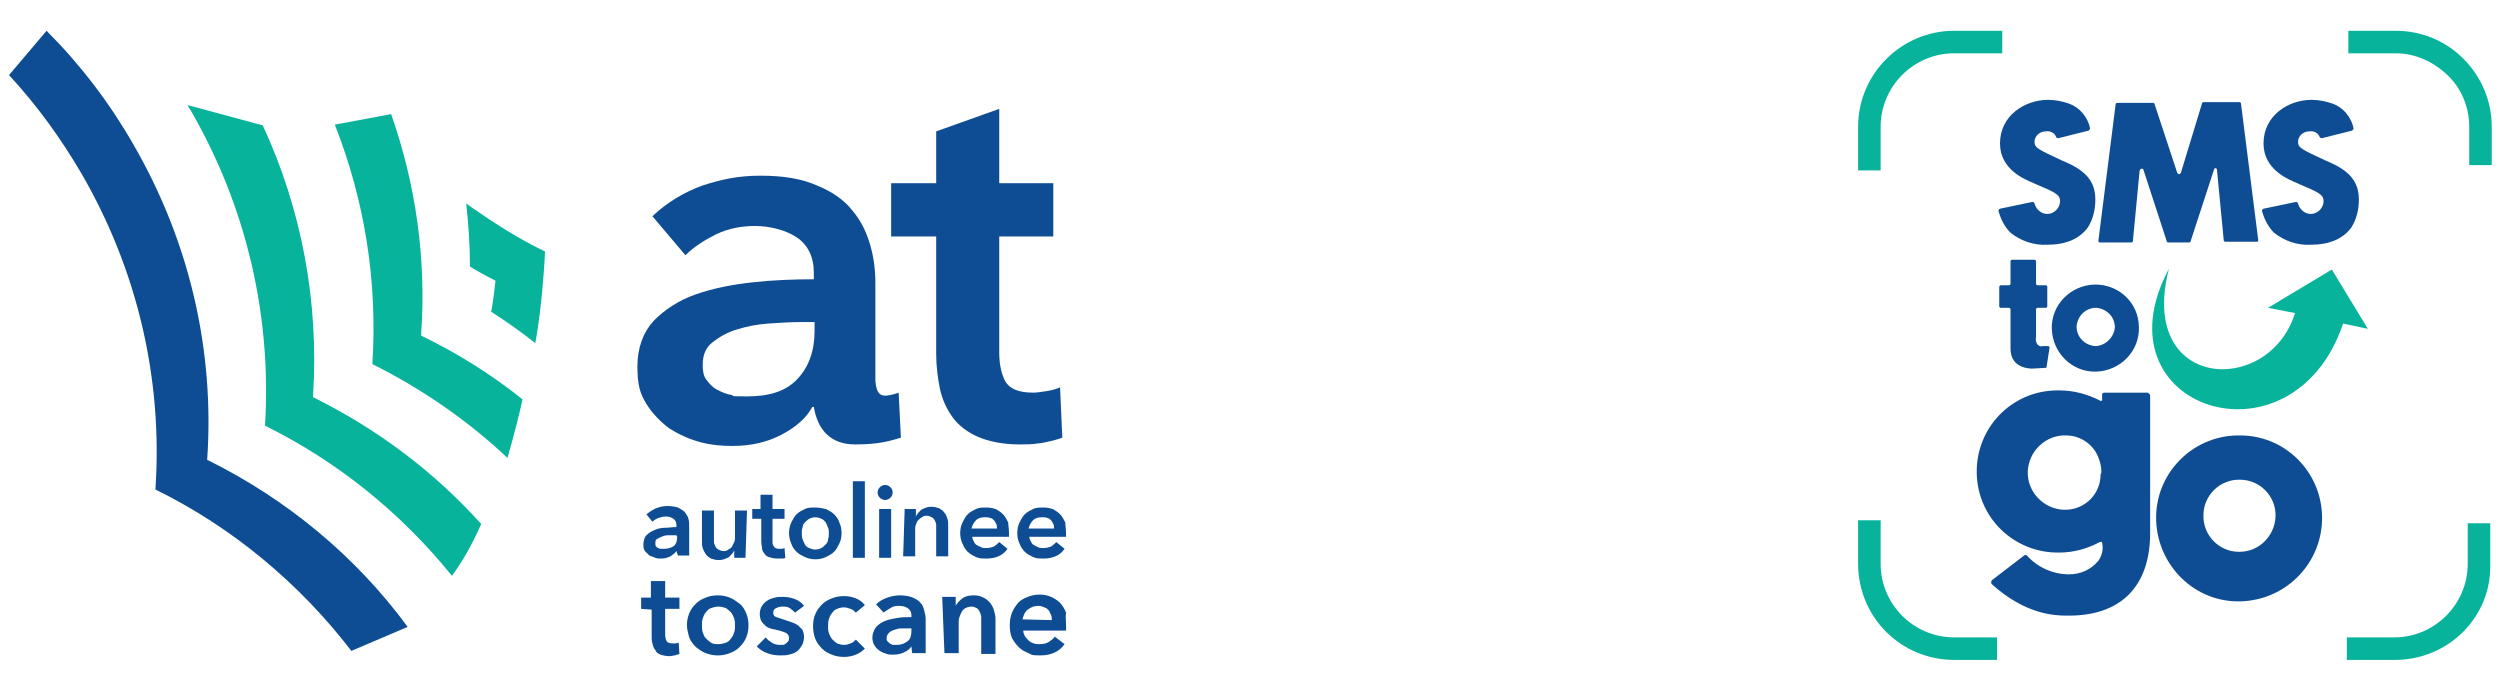 <?xml version="1.0" encoding="utf-8"?>
<!-- Generator: Adobe Illustrator 27.1.1, SVG Export Plug-In . SVG Version: 6.00 Build 0)  -->
<svg version="1.1" id="Layer_1" xmlns="http://www.w3.org/2000/svg" xmlns:xlink="http://www.w3.org/1999/xlink" x="0px" y="0px"
	 viewBox="0 0 333 92" style="enable-background:new 0 0 333 92;" xml:space="preserve">
<style type="text/css">
	.st0{fill:none;}
	.st1{fill:#0E4D94;}
	.st2{fill:#08B39B;}
	.st3{fill:none;stroke:#23A883;stroke-width:3;stroke-miterlimit:10;}
</style>
<rect class="st0" width="333" height="92"/>
<path id="Path_129" class="st1" d="M286.4,52.7V69v2c0,7.1-3.9,11-10.8,11h-0.4c-1.6,0-5.5-0.2-9.9-4.2c-0.1-0.1-0.1-0.3,0-0.5l0,0
	l4.3-3.3c0.1-0.1,0.3-0.1,0.4,0c1.4,1.6,3.5,2.5,5.6,2.5c1.5,0,2.9-0.6,3.9-1.8c0.5-0.7,0.7-1.6,0.5-2.4c0-0.1-0.1-0.2-0.2-0.1
	c0,0,0,0-0.1,0c-1.7,0.9-3.5,1.4-5.4,1.4c-6,0.1-10.9-4.6-11-10.6s4.6-10.9,10.6-11c0.1,0,0.3,0,0.4,0c1.9,0,3.8,0.5,5.5,1.4
	c0.1,0,0.2,0,0.2-0.1v-0.1v-0.6c0-0.2,0.1-0.3,0.3-0.3l0,0h5.8C286.2,52.4,286.4,52.5,286.4,52.7L286.4,52.7z M279.9,62.9
	c0-0.6-0.1-1.2-0.3-1.7c-0.6-1.9-2.4-3.2-4.4-3.2c-2.7-0.1-5,2.1-5.1,4.8s2.1,5,4.8,5.1h0.1l0,0h0.1c2.6,0,4.7-2.1,4.7-4.7
	C279.9,63,279.9,62.9,279.9,62.9L279.9,62.9z"/>
<path id="Path_130" class="st1" d="M309.3,68.8c0.1,6.1-4.7,11.1-10.8,11.3s-11.1-4.7-11.3-10.8S291.9,58.1,298,58
	c0.1,0,0.2,0,0.2,0C304.3,57.9,309.2,62.8,309.3,68.8z M303.1,68.8c0.1-2.7-2.1-4.9-4.7-4.9c-2.7-0.1-4.9,2.1-4.9,4.7
	c-0.1,2.7,2.1,4.9,4.7,4.9h0.1C300.9,73.5,303,71.4,303.1,68.8L303.1,68.8z"/>
<path id="Path_131" class="st2" d="M288.9,35.8c-4.2,16.2,13.3,17.1,16.8,5.9l-3.6-0.7l8.5-5.1l4.8,7.9l-3.3-0.7
	C305.4,63,278.9,54.5,288.9,35.8z"/>
<path id="Path_132" class="st1" d="M279.1,26.6c0,1.3-0.3,2.6-1,3.7c-1.1,1.5-2.9,2.3-5.4,2.3c-1.8,0.1-3.5-0.5-4.9-1.6
	c-0.8-0.8-1.3-1.8-1.6-2.9c0-0.1,0-0.2,0.2-0.3l0,0l4.3-0.9c0.1,0,0.2,0,0.3,0.2c0.2,0.8,0.9,1.4,1.7,1.4c0.9,0,1.7-0.8,1.7-1.7
	c0-0.9-0.7-1.2-3.3-2.3l-0.2-0.1c-1.2-0.5-4.5-1.8-4.5-5.3c0-3.7,3.3-5.8,6.4-5.8c1,0,1.9,0.2,2.8,0.5c1.4,0.5,2.5,1.8,2.8,3.3
	c0,0.1-0.1,0.2-0.2,0.3l-4,1c-0.1,0-0.2,0-0.3-0.1c-0.2-0.6-0.8-0.9-1.4-0.8c-0.8,0-1.5,0.6-1.5,1.4l0,0c0,0.8,0.5,1,3.7,2.5
	C277.9,22.7,279.1,24.2,279.1,26.6z"/>
<path id="Path_133" class="st1" d="M300.6,32.2h-4.2c-0.1,0-0.2-0.1-0.2-0.2l-0.9-9.4c0-0.1-0.1-0.2-0.2-0.2s-0.2,0.1-0.2,0.2
	l-3.1,9.5c0,0.1-0.1,0.2-0.2,0.2h-2.8c-0.1,0-0.2-0.1-0.2-0.2l-3.1-9.5c0-0.1-0.2-0.2-0.3-0.1c-0.1,0-0.1,0.1-0.2,0.2l-0.9,9.4
	c0,0.1-0.1,0.2-0.2,0.2h-4.2c-0.1,0-0.2-0.1-0.2-0.2l0,0l2.3-18.2c0-0.1,0.1-0.2,0.2-0.2h4.8c0.1,0,0.2,0.1,0.2,0.2l3,9.1
	c0,0.1,0.2,0.2,0.3,0.2c0.1,0,0.1-0.1,0.2-0.2l2.8-9.2c0-0.1,0.1-0.2,0.2-0.2h4.8c0.1,0,0.2,0.1,0.2,0.2l2.3,18.2
	C300.8,32.1,300.8,32.2,300.6,32.2L300.6,32.2z"/>
<path id="Path_134" class="st1" d="M314.2,26.6c0,1.3-0.3,2.6-1,3.7c-1.1,1.5-2.9,2.3-5.4,2.3c-1.8,0.1-3.5-0.5-4.9-1.6
	c-0.8-0.8-1.3-1.8-1.6-2.9c0-0.1,0-0.2,0.2-0.3l0,0l4.3-0.9c0.1,0,0.2,0,0.3,0.2c0.2,0.8,0.9,1.4,1.7,1.4c0.9,0,1.7-0.8,1.7-1.7
	c0-0.9-0.7-1.2-3.3-2.3l-0.2-0.1c-1.2-0.5-4.5-1.8-4.5-5.3c0-3.7,3.3-5.8,6.4-5.8c1,0,1.9,0.2,2.8,0.5c1.4,0.5,2.5,1.8,2.8,3.3
	c0,0.1-0.1,0.2-0.2,0.3l-4,1c-0.1,0-0.2,0-0.3-0.1c-0.2-0.6-0.8-0.9-1.4-0.8c-0.8,0-1.5,0.6-1.5,1.4l0,0c0,0.8,0.5,1,3.7,2.5
	C313,22.7,314.2,24.2,314.2,26.6z"/>
<path id="Path_135" class="st1" d="M273,46.3l-0.4,2.6c0,0.1-0.1,0.1-0.2,0.1c-0.4,0-1.4,0.1-1.7,0.1h-0.1c-1.8-0.1-2.8-1-2.8-2.7
	v-5.2c0-0.1-0.1-0.2-0.2-0.2h-1.1c-0.1,0-0.2-0.1-0.2-0.2l0,0v-2.6c0-0.1,0.1-0.2,0.2-0.2l0,0h1.1c0.1,0,0.2-0.1,0.2-0.2l0,0v-3
	c0-0.1,0.1-0.2,0.2-0.2l0,0h3c0.1,0,0.2,0.1,0.2,0.2l0,0v3c0,0.1,0.1,0.2,0.2,0.2l0,0h1.1c0.1,0,0.2,0.1,0.2,0.2l0,0v2.6
	c0,0.1-0.1,0.2-0.2,0.2l0,0h-1.1c-0.1,0-0.2,0.1-0.2,0.2c0,0.9,0,3.5,0,3.6v0.1c-0.1,0.4,0,0.7,0.2,1c0.2,0.2,0.5,0.3,0.7,0.2h0.6
	C273,46.1,273,46.2,273,46.3L273,46.3z"/>
<path id="Path_136" class="st1" d="M284.9,43.6c0.1,3.2-2.5,5.8-5.7,5.9c-3.2,0.1-5.8-2.5-5.9-5.7s2.5-5.8,5.7-5.9h0.1
	C282.3,37.9,284.9,40.4,284.9,43.6z M281.7,43.6c0-1.4-1.1-2.5-2.5-2.6c-1.4,0-2.5,1.1-2.6,2.5c0,1.4,1.1,2.5,2.5,2.6c0,0,0,0,0.1,0
	C280.5,46,281.6,44.9,281.7,43.6L281.7,43.6z"/>
<path class="st2" d="M250.5,22.7h-3v-5.8c0-7.1,5.8-12.8,12.8-12.8l0,0h6.4v3h-6.4l0,0c-5.4,0-9.8,4.4-9.8,9.8L250.5,22.7
	L250.5,22.7z"/>
<path id="Path_138" class="st3" d="M249,22.7"/>
<path id="Path_139" class="st3" d="M249,69.3"/>
<path class="st2" d="M260.3,87.9c-7.1,0-12.8-5.7-12.8-12.8v-5.8h3v5.8c0,5.4,4.4,9.8,9.8,9.8l0,0h5.7v3H260.3
	C260.4,87.9,260.3,87.9,260.3,87.9z"/>
<path id="Path_141" class="st3" d="M266.1,86.4"/>
<path class="st2" d="M319,87.9L319,87.9h-6.4v-3h6.3l0,0c5.4,0,9.8-4.4,9.8-9.8v-5.4h3v5.4C331.9,82.2,326.1,87.9,319,87.9z"/>
<path id="Path_143" class="st3" d="M330.4,69.7"/>
<path id="Path_144" class="st3" d="M330.4,22"/>
<path class="st2" d="M331.9,22h-3v-5.1c0-2.6-1-5.1-2.9-6.9s-4.3-2.9-6.9-2.9l0,0h-6.3v-3h6.3l0,0c3.4,0,6.6,1.3,9,3.7
	s3.8,5.6,3.8,9.1V22z"/>
<path id="Path_146" class="st3" d="M312.7,5.6"/>
<g>
	<path class="st2" d="M64.4,28.7c-0.7-0.5-1.5-1-2.3-1.6c0.3,2.8,0.5,5.6,0.5,8.4c0.7,0.5,3.4,1.9,3.4,1.9s-0.4,3.7-0.6,4.1
		c2,1.3,4,2.7,5.9,4.2c1-5.3,1.3-12.2,1.3-12.2C70.1,32.3,67.5,30.8,64.4,28.7L64.4,28.7z"/>
	<path class="st2" d="M60.2,76.7c-6.8-8.4-15.2-15.2-24.9-20c0.9-14.7-2.5-29.2-9.9-42c-0.1-0.2-0.3-0.4-0.4-0.7l10,2.7
		c5.2,11.2,7.5,23.6,6.7,36v0.2l0.2,0.1c8.4,4.2,15.9,9.8,22.2,16.8C62.9,72.5,61.6,74.8,60.2,76.7L60.2,76.7z"/>
	<path class="st2" d="M67.6,61c-5.3-5-11.4-9.2-18-12.5c0.7-11-1-21.7-5-31.9l7.5-1.4c3.3,9.4,4.7,19.3,4,29.3v0.2l0.2,0.1
		c4.7,2.3,9.2,5.1,13.3,8.4C69.2,55.1,68.5,57.8,67.6,61L67.6,61z"/>
	<path class="st1" d="M46.8,86.7c-6.9-9-15.9-16.5-26.1-21.5c1-14.7-2.4-29.2-9.8-42C8.1,18.4,4.9,14,1.2,10l5-5.9
		c4.5,4.5,8.4,9.6,11.6,15.2c7.4,12.8,10.8,27.3,9.8,41.9v0.1h0.1c10.5,5.2,19.7,12.8,26.6,22.2L46.8,86.7L46.8,86.7z"/>
</g>
<g>
	<g>
		<path class="st1" d="M140.3,31.5v-7.1h-7.2v-9.9l-8.4,3v6.9h-6v7.1h6v15.6c0,1.7,0.2,3.2,0.5,4.7c0.3,1.4,0.9,2.7,1.7,3.8
			s2,2,3.4,2.6s3.3,1,5.5,1s1.9-0.1,3-0.2c1-0.2,1.9-0.4,2.7-0.7l-0.3-6.7c-0.5,0.2-1.1,0.4-1.8,0.5s-1.3,0.2-1.8,0.2
			c-1.9,0-3.1-0.5-3.7-1.5c-0.5-1-0.8-2.2-0.8-3.8V31.5H140.3L140.3,31.5z"/>
		<path class="st1" d="M117.9,52.7c-1,0-1.2-0.9-1.3-2v-13c0-1.7-0.2-3.4-0.7-5.1c-0.5-1.7-1.2-3.2-2.4-4.6
			c-1.1-1.4-2.7-2.5-4.7-3.3c-2-0.9-4.5-1.3-7.5-1.3s-5.2,0.5-7.7,1.3c-2.5,0.9-4.8,2.3-6.7,4.1l4.4,5.2c1.1-1.1,2.5-2,4.1-2.8
			c1.7-0.8,3.4-1.1,5.2-1.1c1.8,0,4,0.5,5.5,1.5c1.5,1,2.3,2.6,2.3,4.7v0.9c-2.7,0-5.4,0.1-8.1,0.4c-2.8,0.3-5.3,0.8-7.6,1.6
			s-4.1,2-5.6,3.5c-1.4,1.5-2.2,3.6-2.2,6.1c0,2.6,0.4,3.7,1.2,5c0.8,1.3,1.9,2.4,3.1,3.3c1.3,0.8,2.6,1.4,4.1,1.8
			c1.5,0.4,2.9,0.5,4.3,0.5c2.4,0,4.6-0.5,6.5-1.5s3.3-2.2,4.1-3.7h0.2c0.5,3,2.2,5,5.5,5s4.7-0.5,6.1-0.9l-0.3-6
			C119.5,52.4,118.5,52.7,117.9,52.7L117.9,52.7z M108.5,44.1c0,2.7-0.8,4.8-2.3,6.4s-3.7,2.3-6.7,2.3s-1.4-0.1-2.1-0.2
			s-1.3-0.4-1.9-0.7s-1-0.8-1.4-1.3s-0.5-1.2-0.5-2c0-1.3,0.4-2.3,1.3-3s1.9-1.3,3.2-1.7c1.3-0.4,2.7-0.7,4.2-0.8s3-0.2,4.3-0.2h1.9
			V44.1L108.5,44.1z"/>
	</g>
	<g>
		<path class="st1" d="M90.1,73.4L90.1,73.4c-0.2,0.3-0.5,0.5-0.8,0.7c-0.4,0.2-0.8,0.3-1.2,0.3s-0.5,0-0.8-0.1s-0.5-0.2-0.8-0.3
			c-0.2-0.2-0.4-0.4-0.6-0.6c-0.2-0.3-0.2-0.6-0.2-0.9s0.1-0.9,0.4-1.2c0.3-0.3,0.6-0.5,1.1-0.7c0.4-0.2,0.9-0.3,1.4-0.3
			s1-0.1,1.5-0.1V70c0-0.4-0.1-0.7-0.4-0.9s-0.6-0.3-1-0.3s-0.7,0.1-1,0.2s-0.6,0.3-0.8,0.5l-0.8-1c0.4-0.3,0.8-0.6,1.3-0.8
			c0.5-0.2,1-0.3,1.5-0.3s1.1,0.1,1.4,0.2c0.4,0.2,0.7,0.4,0.9,0.6c0.2,0.3,0.4,0.5,0.5,0.9s0.1,0.6,0.1,1V74h-1.5L90.1,73.4
			L90.1,73.4z M90.1,71.3h-0.4c-0.3,0-0.5,0-0.8,0s-0.5,0.1-0.8,0.2c-0.2,0.1-0.4,0.2-0.6,0.3s-0.2,0.3-0.2,0.6c0,0.2,0,0.3,0.1,0.4
			s0.2,0.2,0.3,0.2c0.1,0.1,0.2,0.1,0.4,0.1c0.1,0,0.3,0,0.4,0c0.6,0,1-0.2,1.3-0.4c0.3-0.3,0.4-0.7,0.4-1.2L90.1,71.3L90.1,71.3z"
			/>
		<path class="st1" d="M99.3,74.3h-1.5v-1l0,0c-0.1,0.3-0.4,0.6-0.7,0.9c-0.4,0.2-0.8,0.4-1.3,0.4s-0.8-0.1-1.1-0.2
			c-0.3-0.2-0.5-0.3-0.7-0.6s-0.3-0.5-0.4-0.8s-0.1-0.6-0.1-1v-4h1.6v3.6c0,0.2,0,0.4,0,0.6s0.1,0.4,0.2,0.6s0.2,0.3,0.4,0.4
			c0.2,0.1,0.4,0.2,0.6,0.2c0.3,0,0.5,0,0.7-0.2c0.2-0.1,0.4-0.2,0.5-0.4s0.2-0.4,0.3-0.6c0.1-0.2,0.1-0.4,0.1-0.6V68h1.6L99.3,74.3
			L99.3,74.3z"/>
		<path class="st1" d="M100.2,69.1v-1.3h1.1v-1.9h1.6v1.9h1.6v1.3h-1.6v3c0,0.3,0,0.5,0.2,0.7c0.1,0.2,0.3,0.3,0.7,0.3
			c0.4,0,0.2,0,0.4,0c0.1,0,0.2-0.1,0.3-0.1l0.1,1.3c-0.1,0.1-0.3,0.1-0.5,0.1s-0.4,0-0.6,0c-0.4,0-0.8-0.1-1.1-0.2
			s-0.5-0.3-0.6-0.5c-0.2-0.2-0.3-0.5-0.3-0.7s-0.1-0.6-0.1-0.9v-3L100.2,69.1L100.2,69.1z"/>
		<path class="st1" d="M105.1,71c0-0.5,0.1-1,0.3-1.4c0.2-0.4,0.4-0.8,0.7-1.1s0.7-0.5,1.1-0.7s0.9-0.2,1.4-0.2s0.9,0.1,1.4,0.2
			c0.4,0.2,0.8,0.4,1.1,0.7c0.3,0.3,0.6,0.7,0.7,1.1c0.2,0.4,0.3,0.9,0.3,1.4s-0.1,1-0.3,1.4c-0.2,0.4-0.4,0.8-0.7,1.1
			c-0.3,0.3-0.7,0.5-1.1,0.7s-0.9,0.3-1.4,0.3s-0.9-0.1-1.4-0.3c-0.4-0.2-0.8-0.4-1.1-0.7s-0.6-0.7-0.7-1.1
			C105.2,72,105.1,71.5,105.1,71z M106.8,71c0,0.3,0,0.5,0.1,0.8s0.2,0.5,0.3,0.7s0.3,0.4,0.6,0.5c0.2,0.1,0.5,0.2,0.8,0.2
			s0.6-0.1,0.8-0.2c0.2-0.1,0.4-0.3,0.6-0.5s0.3-0.4,0.3-0.7c0.1-0.2,0.1-0.5,0.1-0.8s0-0.5-0.1-0.7s-0.2-0.5-0.3-0.7
			c-0.2-0.2-0.3-0.4-0.6-0.5c-0.2-0.1-0.5-0.2-0.8-0.2s-0.6,0.1-0.8,0.2c-0.2,0.1-0.4,0.3-0.6,0.5s-0.3,0.4-0.3,0.7
			C106.8,70.5,106.8,70.7,106.8,71z"/>
		<path class="st1" d="M113.6,64.1h1.6v10.2h-1.6V64.1z"/>
		<path class="st1" d="M116.9,65.6c0-0.3,0.1-0.5,0.3-0.7c0.2-0.2,0.4-0.3,0.7-0.3s0.5,0.1,0.7,0.3c0.2,0.2,0.3,0.4,0.3,0.7
			c0,0.3-0.1,0.5-0.3,0.7c-0.2,0.2-0.5,0.3-0.7,0.3s-0.5-0.1-0.7-0.3C117,66.1,116.9,65.9,116.9,65.6L116.9,65.6z M117.1,67.8h1.6
			v6.5h-1.6V67.8z"/>
		<path class="st1" d="M120.5,67.8h1.5v1l0,0c0.1-0.3,0.4-0.6,0.7-0.9c0.4-0.2,0.8-0.4,1.3-0.4s0.8,0.1,1.1,0.2
			c0.3,0.2,0.5,0.3,0.7,0.6c0.2,0.2,0.3,0.5,0.4,0.8c0.1,0.3,0.1,0.6,0.1,1v4h-1.6v-3.6c0-0.2,0-0.4,0-0.6s-0.1-0.4-0.2-0.6
			c-0.1-0.2-0.2-0.3-0.4-0.4s-0.4-0.2-0.6-0.2s-0.5,0-0.7,0.2c-0.2,0.1-0.3,0.2-0.5,0.4s-0.2,0.4-0.3,0.6c-0.1,0.2-0.1,0.4-0.1,0.6
			v3.6h-1.6L120.5,67.8L120.5,67.8z"/>
		<path class="st1" d="M134.4,71.1v0.2c0,0.1,0,0.1,0,0.2h-4.9c0,0.2,0.1,0.4,0.2,0.6s0.2,0.4,0.4,0.5s0.4,0.2,0.6,0.3
			c0.2,0.1,0.4,0.1,0.7,0.1c0.4,0,0.7-0.1,1-0.2c0.3-0.2,0.5-0.4,0.7-0.6l1.1,0.9c-0.6,0.9-1.6,1.3-2.8,1.3s-1-0.1-1.4-0.2
			c-0.4-0.2-0.8-0.4-1.1-0.7c-0.3-0.3-0.5-0.6-0.7-1.1c-0.2-0.4-0.3-0.9-0.3-1.4s0.1-1,0.3-1.4s0.4-0.8,0.7-1.1s0.7-0.5,1.1-0.7
			c0.4-0.2,0.9-0.2,1.4-0.2s0.9,0.1,1.2,0.2c0.4,0.2,0.7,0.4,1,0.7c0.3,0.3,0.5,0.7,0.7,1.1C134.3,70,134.4,70.5,134.4,71.1
			L134.4,71.1z M132.8,70.4c0-0.2,0-0.4-0.1-0.6s-0.2-0.4-0.3-0.5s-0.3-0.3-0.5-0.3c-0.2-0.1-0.4-0.1-0.7-0.1
			c-0.5,0-0.9,0.1-1.2,0.4s-0.5,0.7-0.6,1.1H132.8L132.8,70.4z"/>
		<path class="st1" d="M142,71.1v0.2c0,0.1,0,0.1,0,0.2h-4.9c0,0.2,0.1,0.4,0.2,0.6c0.1,0.2,0.2,0.4,0.4,0.5s0.4,0.2,0.6,0.3
			c0.2,0.1,0.4,0.1,0.7,0.1c0.4,0,0.7-0.1,1-0.2c0.3-0.2,0.5-0.4,0.7-0.6l1.1,0.9c-0.6,0.9-1.6,1.3-2.8,1.3s-1-0.1-1.4-0.2
			c-0.4-0.2-0.8-0.4-1.1-0.7c-0.3-0.3-0.5-0.6-0.7-1.1c-0.2-0.4-0.3-0.9-0.3-1.4s0.1-1,0.3-1.4s0.4-0.8,0.7-1.1
			c0.3-0.3,0.7-0.5,1.1-0.7c0.4-0.2,0.9-0.2,1.4-0.2s0.9,0.1,1.2,0.2c0.4,0.2,0.7,0.4,1,0.7c0.3,0.3,0.5,0.7,0.7,1.1
			C141.9,70,142,70.5,142,71.1L142,71.1z M140.4,70.4c0-0.2,0-0.4-0.1-0.6s-0.2-0.4-0.3-0.5s-0.3-0.3-0.5-0.3
			c-0.2-0.1-0.4-0.1-0.7-0.1c-0.5,0-0.9,0.1-1.2,0.4s-0.5,0.7-0.6,1.1H140.4L140.4,70.4z"/>
	</g>
	<g>
		<path class="st1" d="M85.4,81.1v-1.5h1.3v-2.2h1.9v2.2h1.9v1.5h-1.9v3.5c0,0.3,0.1,0.6,0.2,0.8c0.1,0.2,0.4,0.3,0.8,0.3
			s0.3,0,0.4,0s0.3-0.1,0.4-0.1l0.1,1.5c-0.2,0.1-0.4,0.1-0.6,0.2c-0.2,0-0.5,0.1-0.7,0.1c-0.5,0-0.9-0.1-1.2-0.2
			c-0.3-0.1-0.6-0.3-0.7-0.6c-0.2-0.2-0.3-0.5-0.4-0.9c-0.1-0.3-0.1-0.7-0.1-1v-3.5L85.4,81.1L85.4,81.1z"/>
		<path class="st1" d="M91.5,83.3c0-0.6,0.1-1.1,0.3-1.6c0.2-0.5,0.5-0.9,0.9-1.3s0.8-0.6,1.3-0.8s1-0.3,1.6-0.3s1.1,0.1,1.6,0.3
			c0.5,0.2,0.9,0.5,1.3,0.8s0.7,0.8,0.9,1.3c0.2,0.5,0.3,1,0.3,1.6s-0.1,1.1-0.3,1.6c-0.2,0.5-0.5,0.9-0.9,1.3s-0.8,0.6-1.3,0.8
			s-1,0.3-1.6,0.3s-1-0.1-1.6-0.3c-0.5-0.2-0.9-0.5-1.3-0.8c-0.4-0.4-0.7-0.8-0.9-1.3C91.7,84.4,91.5,83.9,91.5,83.3z M93.5,83.3
			c0,0.3,0,0.6,0.1,0.9s0.2,0.6,0.4,0.8c0.2,0.2,0.4,0.4,0.7,0.6c0.3,0.2,0.6,0.2,1,0.2s0.7-0.1,1-0.2s0.5-0.3,0.7-0.6
			c0.2-0.2,0.3-0.5,0.4-0.8s0.1-0.6,0.1-0.9s0-0.6-0.1-0.9s-0.2-0.5-0.4-0.8c-0.2-0.2-0.4-0.4-0.7-0.6c-0.3-0.1-0.6-0.2-1-0.2
			s-0.7,0.1-1,0.2s-0.5,0.3-0.7,0.6c-0.2,0.2-0.3,0.5-0.4,0.8C93.5,82.7,93.5,83,93.5,83.3z"/>
		<path class="st1" d="M105.9,81.6c-0.2-0.2-0.4-0.4-0.7-0.6c-0.3-0.2-0.6-0.2-1-0.2s-0.6,0.1-0.8,0.2c-0.3,0.1-0.4,0.3-0.4,0.6
			s0.1,0.5,0.4,0.6s0.7,0.2,1.2,0.4c0.3,0.1,0.6,0.2,0.9,0.3c0.3,0.1,0.5,0.2,0.8,0.4c0.2,0.2,0.4,0.4,0.6,0.6
			c0.1,0.3,0.2,0.6,0.2,0.9s-0.1,0.9-0.3,1.2c-0.2,0.3-0.4,0.6-0.7,0.8c-0.3,0.2-0.6,0.3-1,0.4s-0.8,0.1-1.2,0.1
			c-0.6,0-1.2-0.1-1.7-0.3c-0.6-0.2-1-0.5-1.4-0.9l1.2-1.2c0.2,0.3,0.5,0.5,0.8,0.7s0.7,0.3,1.1,0.3s0.3,0,0.4,0s0.3-0.1,0.4-0.2
			s0.2-0.2,0.3-0.3c0.1-0.1,0.1-0.3,0.1-0.4c0-0.3-0.1-0.5-0.4-0.7c-0.3-0.1-0.7-0.3-1.3-0.4c-0.3-0.1-0.6-0.1-0.8-0.2
			c-0.3-0.1-0.5-0.2-0.7-0.4c-0.2-0.2-0.4-0.4-0.5-0.6s-0.2-0.5-0.2-0.9s0.1-0.8,0.3-1.1c0.2-0.3,0.4-0.5,0.7-0.7
			c0.3-0.2,0.6-0.3,1-0.4s0.7-0.1,1.1-0.1c0.5,0,1.1,0.1,1.6,0.3c0.5,0.2,0.9,0.5,1.2,0.9L105.9,81.6L105.9,81.6z"/>
		<path class="st1" d="M114,81.6c-0.2-0.2-0.4-0.4-0.7-0.5c-0.3-0.1-0.6-0.2-0.9-0.2s-0.7,0.1-0.9,0.2c-0.3,0.1-0.5,0.3-0.7,0.6
			c-0.2,0.2-0.3,0.5-0.4,0.8s-0.1,0.6-0.1,0.9s0,0.6,0.1,0.9s0.2,0.5,0.4,0.8c0.2,0.2,0.4,0.4,0.7,0.6c0.3,0.1,0.6,0.2,0.9,0.2
			c0.4,0,0.6-0.1,0.9-0.2s0.5-0.3,0.7-0.5l1.2,1.2c-0.3,0.3-0.7,0.6-1.2,0.8s-1,0.3-1.6,0.3s-1.1-0.1-1.6-0.3
			c-0.5-0.2-0.9-0.4-1.3-0.8s-0.7-0.8-0.9-1.3c-0.2-0.5-0.3-1.1-0.3-1.7s0.1-1.2,0.3-1.6c0.2-0.5,0.5-0.9,0.9-1.3s0.8-0.6,1.3-0.8
			c0.5-0.2,1-0.3,1.6-0.3s1.1,0.1,1.6,0.3c0.5,0.2,0.9,0.5,1.2,0.9L114,81.6L114,81.6z"/>
		<path class="st1" d="M121.4,86.1L121.4,86.1c-0.2,0.3-0.5,0.6-1,0.8c-0.4,0.2-0.9,0.3-1.4,0.3s-0.6,0-0.9-0.1s-0.6-0.2-0.9-0.4
			c-0.3-0.2-0.5-0.4-0.7-0.7c-0.2-0.3-0.3-0.7-0.3-1.1s0.2-1,0.5-1.4c0.3-0.3,0.7-0.6,1.2-0.8c0.5-0.2,1.1-0.3,1.7-0.4
			s1.2-0.1,1.8-0.1V82c0-0.5-0.2-0.8-0.5-1s-0.7-0.3-1.2-0.3s-0.8,0.1-1.1,0.3s-0.7,0.4-0.9,0.6l-1-1.1c0.4-0.4,0.9-0.7,1.5-0.9
			c0.6-0.2,1.1-0.3,1.7-0.3s1.2,0.1,1.7,0.3c0.4,0.2,0.8,0.4,1,0.7c0.3,0.3,0.4,0.6,0.5,1c0.1,0.4,0.2,0.8,0.2,1.1V87h-1.8
			L121.4,86.1L121.4,86.1z M121.4,83.7H121c-0.3,0-0.6,0-1,0c-0.3,0-0.6,0.1-0.9,0.2s-0.5,0.2-0.7,0.4s-0.3,0.4-0.3,0.7
			c0,0.3,0,0.3,0.1,0.4s0.2,0.2,0.3,0.3c0.1,0.1,0.3,0.1,0.4,0.2c0.2,0,0.3,0,0.5,0c0.7,0,1.1-0.2,1.5-0.5s0.5-0.8,0.5-1.4V83.7
			L121.4,83.7z"/>
		<path class="st1" d="M125.5,79.5h1.8v1.2l0,0c0.2-0.4,0.5-0.7,0.9-1s0.9-0.4,1.5-0.4s0.9,0.1,1.3,0.3c0.4,0.2,0.6,0.4,0.9,0.7
			c0.2,0.3,0.4,0.6,0.5,1s0.2,0.7,0.2,1.1v4.7h-1.9v-4.2c0-0.2,0-0.5,0-0.7s-0.1-0.5-0.2-0.7c-0.1-0.2-0.2-0.4-0.4-0.5
			s-0.4-0.2-0.7-0.2s-0.6,0.1-0.8,0.2s-0.4,0.3-0.5,0.5s-0.2,0.4-0.3,0.7c-0.1,0.2-0.1,0.5-0.1,0.7V87h-1.9L125.5,79.5L125.5,79.5z"
			/>
		<path class="st1" d="M142,83.4v0.3c0,0.1,0,0.2,0,0.3h-5.7c0,0.3,0.1,0.5,0.2,0.7c0.1,0.2,0.3,0.4,0.5,0.6s0.4,0.3,0.7,0.4
			c0.2,0.1,0.5,0.1,0.8,0.1c0.5,0,0.9-0.1,1.2-0.3s0.6-0.4,0.8-0.7l1.3,1c-0.7,1-1.8,1.5-3.2,1.5s-1.1-0.1-1.6-0.3
			c-0.5-0.2-0.9-0.4-1.3-0.8s-0.6-0.7-0.9-1.2c-0.2-0.5-0.3-1-0.3-1.7s0.1-1.2,0.3-1.7s0.5-0.9,0.8-1.3c0.4-0.4,0.8-0.6,1.3-0.8
			c0.5-0.2,1-0.3,1.6-0.3s1,0.1,1.5,0.3c0.4,0.2,0.8,0.4,1.2,0.8c0.3,0.3,0.6,0.8,0.8,1.3C141.9,82.1,142,82.7,142,83.4L142,83.4z
			 M140.1,82.6c0-0.2,0-0.5-0.1-0.7s-0.2-0.4-0.3-0.6c-0.2-0.2-0.3-0.3-0.6-0.4c-0.2-0.1-0.5-0.2-0.8-0.2c-0.6,0-1,0.2-1.4,0.5
			s-0.6,0.8-0.7,1.3L140.1,82.6L140.1,82.6z"/>
	</g>
</g>
<polygon class="st0" points="1.5,6.5 344.8,6.5 344.8,6.5 "/>
<polygon class="st0" points="45.7,83.8 359.9,83.8 359.9,83.8 "/>
</svg>

